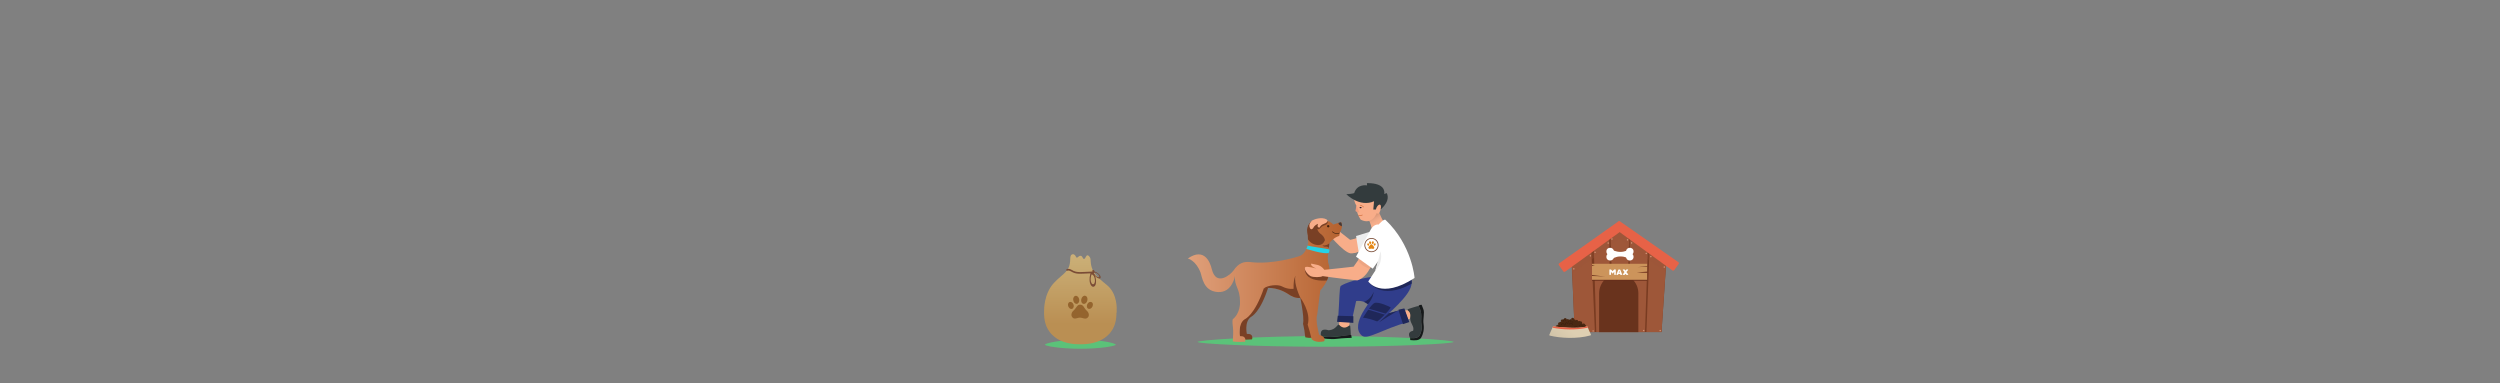 <?xml version="1.0" encoding="utf-8"?>
<!-- Generator: Adobe Illustrator 23.0.6, SVG Export Plug-In . SVG Version: 6.00 Build 0)  -->
<svg version="1.1" id="image" xmlns="http://www.w3.org/2000/svg" xmlns:xlink="http://www.w3.org/1999/xlink" x="0px" y="0px"
	 viewBox="0 0 6339.7 971.7" style="enable-background:new 0 0 6339.7 971.7;" xml:space="preserve">
<rect x="0" y="0" width="6339.7" height="971.7" fill="#808080" stroke="none"/>
<style type="text/css">
	.st0{fill:#5BC279;}
	.st1{fill:#793B21;}
	.st2{clip-path:url(#SVGID_2_);fill:#9E5739;}
	.st3{clip-path:url(#SVGID_4_);fill:#9E5739;}
	.st4{clip-path:url(#SVGID_6_);fill:#9E5739;}
	.st5{clip-path:url(#SVGID_8_);fill:#9E5739;}
	.st6{clip-path:url(#SVGID_10_);fill:#9E5739;}
	.st7{opacity:0.27;fill:#9E5739;enable-background:new    ;}
	.st8{fill:#D69A7E;}
	.st9{fill:#E76247;}
	.st10{fill:#69331D;}
	.st11{opacity:0.27;}
	.st12{fill:#9E5739;}
	.st13{fill:#FFFFFF;}
	.st14{fill:#662D1A;}
	.st15{fill:#CC945B;}
	.st16{fill:#4A2812;}
	.st17{fill:none;stroke:#351A0B;stroke-width:1.14;stroke-linecap:round;stroke-linejoin:round;stroke-miterlimit:10;}
	.st18{fill:url(#SVGID_11_);}
	.st19{fill:#794025;}
	.st20{fill:#333B3D;}
	.st21{fill:#16191A;}
	.st22{fill:#F8AD89;}
	.st23{clip-path:url(#SVGID_14_);}
	.st24{clip-path:url(#SVGID_15_);fill:url(#SVGID_16_);}
	.st25{fill:url(#SVGID_17_);}
	.st26{clip-path:url(#SVGID_20_);}
	.st27{clip-path:url(#SVGID_21_);fill:url(#SVGID_22_);}
	.st28{clip-path:url(#SVGID_25_);}
	.st29{clip-path:url(#SVGID_26_);fill:url(#SVGID_27_);}
	.st30{clip-path:url(#SVGID_30_);}
	.st31{clip-path:url(#SVGID_31_);fill:url(#SVGID_32_);}
	.st32{clip-path:url(#SVGID_35_);}
	.st33{clip-path:url(#SVGID_36_);fill:url(#SVGID_37_);}
	.st34{fill:#303D8B;}
	.st35{fill:#EDEDED;}
	.st36{opacity:0.11;fill:url(#SVGID_38_);enable-background:new    ;}
	.st37{clip-path:url(#SVGID_41_);}
	.st38{clip-path:url(#SVGID_42_);fill:url(#SVGID_43_);}
	.st39{fill:#EDA583;}
	.st40{fill:#1F2759;}
	.st41{clip-path:url(#SVGID_46_);}
	.st42{clip-path:url(#SVGID_47_);fill:url(#SVGID_48_);}
	.st43{fill:#413939;}
	.st44{clip-path:url(#SVGID_51_);}
	.st45{clip-path:url(#SVGID_52_);fill:url(#SVGID_53_);}
	.st46{clip-path:url(#SVGID_56_);}
	.st47{clip-path:url(#SVGID_57_);fill:url(#SVGID_58_);}
	.st48{clip-path:url(#SVGID_61_);}
	.st49{clip-path:url(#SVGID_62_);fill:url(#SVGID_63_);}
	.st50{fill:url(#SVGID_64_);}
	.st51{clip-path:url(#SVGID_67_);}
	.st52{clip-path:url(#SVGID_68_);fill:url(#SVGID_69_);}
	.st53{fill:#23D3E7;}
	.st54{fill:#3D200E;}
	.st55{fill:none;stroke:#3D200E;stroke-width:1.529;stroke-linecap:round;stroke-linejoin:round;stroke-miterlimit:10;}
	.st56{fill:#7A4C36;}
	.st57{fill-rule:evenodd;clip-rule:evenodd;fill:#E48613;}
	.st58{fill:none;stroke:#303D8B;stroke-width:3;stroke-miterlimit:10;}
	.st59{fill:#CC6633;}
	.st60{fill:#2B1929;}
	.st61{fill:#EF9D7D;}
	.st62{fill:none;stroke:#CC6633;stroke-width:1.538;stroke-linecap:round;stroke-miterlimit:10;}
	.st63{fill:url(#SVGID_70_);}
	.st64{fill-rule:evenodd;clip-rule:evenodd;fill:#94642E;}
</style>
<g>
	<g id="Ground">
		<path class="st0" d="M3036.6,867.1c0,4.4,145.5,12.2,324.9,12.2s324.9-7.8,324.9-12.2s-142.3-14.9-321.8-14.9
			S3036.6,862.7,3036.6,867.1z"/>
	</g>
	<g>
		<polygon class="st1" points="3986,672.1 4103.9,585.6 4224.9,672.1 4213.4,842.1 3993.3,842.1 		"/>
		<g>
			<g>
				<defs>
					<polygon id="SVGID_1_" points="3986,672.1 4103.9,585.6 4224.9,672.1 4213.4,842.1 3993.3,842.1 					"/>
				</defs>
				<clipPath id="SVGID_2_">
					<use xlink:href="#SVGID_1_"  style="overflow:visible;"/>
				</clipPath>
				<polygon class="st2" points="4045.5,864.1 3980.8,864.1 3980.8,625.2 4033,585.6 				"/>
			</g>
			<g>
				<defs>
					<polygon id="SVGID_3_" points="3986,672.1 4103.9,585.6 4224.9,672.1 4213.4,842.1 3993.3,842.1 					"/>
				</defs>
				<clipPath id="SVGID_4_">
					<use xlink:href="#SVGID_3_"  style="overflow:visible;"/>
				</clipPath>
				<polygon class="st3" points="4085.1,857.8 4048.6,862 4040.3,581.4 4079.9,578.3 				"/>
			</g>
			<g>
				<defs>
					<polygon id="SVGID_5_" points="3986,672.1 4103.9,585.6 4224.9,672.1 4213.4,842.1 3993.3,842.1 					"/>
				</defs>
				<clipPath id="SVGID_6_">
					<use xlink:href="#SVGID_5_"  style="overflow:visible;"/>
				</clipPath>
				<polygon class="st4" points="4122.7,854.7 4091.4,858.8 4084.1,578.3 4132.1,582.5 				"/>
			</g>
			<g>
				<defs>
					<polygon id="SVGID_7_" points="3986,672.1 4103.9,585.6 4224.9,672.1 4213.4,842.1 3993.3,842.1 					"/>
				</defs>
				<clipPath id="SVGID_8_">
					<use xlink:href="#SVGID_7_"  style="overflow:visible;"/>
				</clipPath>
				<polygon class="st5" points="4170.6,867.2 4131,868.2 4134.1,590.8 4180,595 				"/>
			</g>
			<g>
				<defs>
					<polygon id="SVGID_9_" points="3986,672.1 4103.9,585.6 4224.9,672.1 4213.4,842.1 3993.3,842.1 					"/>
				</defs>
				<clipPath id="SVGID_10_">
					<use xlink:href="#SVGID_9_"  style="overflow:visible;"/>
				</clipPath>
				<polygon class="st6" points="4220.7,877.6 4173.8,878.7 4184.2,601.2 4230.1,605.4 				"/>
			</g>
		</g>
		<path class="st7" d="M4227,662.2l-118.4-82.7c-3.7,1.5-7.4,2.9-11.2,4.4l-113.7,80.5l2.5,29.7l120.6-87.5c0.1-0.1,0.3-0.2,0.4-0.3
			l116.7,84.9L4227,662.2z"/>
		<g>
			<circle class="st8" cx="3991" cy="681.8" r="1.8"/>
			<circle class="st8" cx="3997.3" cy="838.2" r="1.8"/>
			<circle class="st8" cx="4040" cy="839.3" r="1.8"/>
			<circle class="st8" cx="4168.3" cy="838.2" r="1.8"/>
			<circle class="st8" cx="4210" cy="838.2" r="1.8"/>
			<circle class="st8" cx="4033.1" cy="648.8" r="1.8"/>
			<circle class="st8" cx="4044.9" cy="639.9" r="1.8"/>
			<circle class="st8" cx="4087.7" cy="606.1" r="1.8"/>
			<circle class="st8" cx="4127.2" cy="608.3" r="1.8"/>
			<circle class="st8" cx="4078.2" cy="616.4" r="1.8"/>
			<circle class="st8" cx="4137.6" cy="616.1" r="1.8"/>
			<circle class="st8" cx="4174.7" cy="642.7" r="1.8"/>
			<circle class="st8" cx="4186.4" cy="650.8" r="1.8"/>
			<circle class="st8" cx="4220.4" cy="677.2" r="1.8"/>
		</g>
		<path class="st9" d="M4240.9,685.8l-137.6-100c-1.1-0.8-1.6-2.1-1.3-3.3l1.1-18.7c0.4-2.4,3.3-3.6,5.3-2.2L4256,664.7
			c1.5,1.1,1.9,3.2,0.8,4.7l-11.1,15.6C4244.5,686.5,4242.4,686.9,4240.9,685.8z"/>
		<path class="st9" d="M3969.1,688.8l137.7-99.9c1.1-0.8,1.6-2.1,1.3-3.3l1-21.8c-0.4-2.4-3.3-3.6-5.3-2.2L3954,667.7
			c-1.5,1.1-1.9,3.2-0.8,4.7l11,15.7C3965.4,689.6,3967.6,689.9,3969.1,688.8z"/>
		<path class="st10" d="M4104.9,694.1c-27.5,0-49.7,22.3-49.7,49.7v98.4h99.5v-98.4C4154.7,716.3,4132.4,694.1,4104.9,694.1z"/>
		<g class="st11">
			<circle class="st12" cx="4133.1" cy="641.9" r="9.4"/>
			<circle class="st12" cx="4133.1" cy="655.5" r="9.4"/>
			<circle class="st12" cx="4083" cy="641.9" r="9.4"/>
			<circle class="st12" cx="4083" cy="655.5" r="9.4"/>
			<path class="st12" d="M4088.3,637.7c0,0,9.4,5.2,20.9,5.2s19.8-5.2,19.8-5.2v21.9c0,0-7.3-5.2-19.8-5.2s-20.9,6.3-20.9,6.3
				l-4.2-18.8L4088.3,637.7z"/>
		</g>
		<g>
			<circle class="st13" cx="4133.1" cy="637.7" r="9.4"/>
			<circle class="st13" cx="4133.1" cy="651.3" r="9.4"/>
			<circle class="st13" cx="4083" cy="637.7" r="9.4"/>
			<circle class="st13" cx="4083" cy="651.3" r="9.4"/>
			<path class="st13" d="M4088.3,633.6c0,0,9.4,5.2,20.9,5.2s19.8-5.2,19.8-5.2v21.9c0,0-7.3-5.2-19.8-5.2s-20.9,6.3-20.9,6.3
				l-4.2-18.8L4088.3,633.6z"/>
		</g>
		<g>
			<g>
				<path class="st14" d="M4176.9,691v-12.3l-24,0.8c0,0,13.2-1.5,24-2.3v-6.1h-139.8v2.9c3.3,0.6,7.3,1.2,7.3,1.2s-4,0.4-7.3,1
					v23.5l33.4,3.7c0,0-19.5-0.9-33.4-1.5v9.8h139.8v-17.3c-10.3-0.6-25.4-1.5-26.1-1.5C4150.1,693,4165,691.6,4176.9,691z"/>
				<path class="st14" d="M4033,673.2c-0.1,0,0,0,0.2,0.1C4033.1,673.2,4033.1,673.2,4033,673.2z"/>
			</g>
			<g>
				<path class="st15" d="M4176.9,688.9v-12.3l-24,0.8c0,0,13.2-1.5,24-2.3V669h-139.8v2.9c3.3,0.6,7.3,1.2,7.3,1.2s-4,0.4-7.3,1
					v23.5l33.4,3.7c0,0-19.5-0.9-33.4-1.5v9.8h139.8v-17.3c-10.3-0.6-25.4-1.5-26.1-1.5C4150.1,690.9,4165,689.6,4176.9,688.9z"/>
				<path class="st15" d="M4033,671.1c-0.1,0,0,0,0.2,0.1C4033.1,671.1,4033.1,671.1,4033,671.1z"/>
			</g>
		</g>
		<g>
			<path class="st13" d="M4081.2,696.3v-12.2c0-0.2,0.1-0.3,0.2-0.5c0.1-0.1,0.3-0.2,0.5-0.2h3c0.1,0,0.3,0,0.4,0.1s0.2,0.1,0.3,0.2
				l3.6,3.9l3.8-3.9c0.2-0.1,0.3-0.2,0.5-0.3c0.2,0,0.4,0,0.7,0h2.6c0.2,0,0.3,0.1,0.5,0.2c0.1,0.1,0.2,0.3,0.2,0.5v12.2
				c0,0.2-0.1,0.4-0.2,0.5s-0.3,0.2-0.5,0.2h-2.6c-0.2,0-0.4-0.1-0.5-0.2s-0.2-0.3-0.2-0.5v-7.1l-3.1,3.9c-0.3,0.3-0.6,0.5-1,0.5
				c-0.2,0-0.4,0-0.6-0.1c-0.2-0.1-0.3-0.2-0.4-0.3l-3.2-4v7.1c0,0.2-0.1,0.4-0.2,0.5s-0.3,0.2-0.5,0.2h-2.6c-0.2,0-0.4-0.1-0.5-0.2
				C4081.3,696.6,4081.2,696.5,4081.2,696.3z"/>
			<path class="st13" d="M4099.2,696.2c0-0.2,0-0.4,0.1-0.6c0.1-0.2,0.1-0.3,0.1-0.4l4.3-10.9c0.1-0.3,0.3-0.5,0.5-0.6
				s0.5-0.2,0.8-0.2h1.6h1.2c0.3,0,0.6,0.1,0.8,0.3c0.2,0.2,0.4,0.4,0.4,0.6l4.3,10.9c0,0.1,0.1,0.2,0.1,0.4
				c0.1,0.2,0.1,0.4,0.1,0.6c0,0.5-0.3,0.7-0.8,0.8h-2.7c-0.3,0-0.5,0-0.7-0.1s-0.3-0.2-0.4-0.4l-0.6-1.9h-4.3l-0.6,1.9
				c-0.1,0.2-0.2,0.3-0.3,0.4s-0.4,0.1-0.7,0.1h-2.7C4099.4,696.9,4099.2,696.6,4099.2,696.2z M4106.6,691.2h1.3l-1.5-4.5l-1.5,4.5
				H4106.6z"/>
			<path class="st13" d="M4115,696.3c0-0.2,0-0.3,0.1-0.4l4.4-6l-4.2-5.4c-0.1-0.1-0.1-0.2-0.1-0.4s0.1-0.3,0.2-0.5
				c0.1-0.1,0.3-0.2,0.4-0.2h3.8c0.2,0,0.3,0.1,0.5,0.3l1.9,2.7l2-2.7c0.1-0.1,0.1-0.1,0.2-0.2c0.1,0,0.2-0.1,0.3-0.1h3.8
				c0.2,0,0.3,0.1,0.4,0.2c0.1,0.1,0.2,0.3,0.2,0.5s0,0.3-0.1,0.4l-4.4,5.4l4.6,6c0.1,0.1,0.1,0.2,0.1,0.4s-0.1,0.3-0.2,0.5
				c-0.1,0.1-0.3,0.2-0.4,0.2h-4.1c-0.1,0-0.2,0-0.3-0.1c-0.1-0.1-0.2-0.1-0.2-0.2l-1.8-2.5l-1.7,2.5c-0.2,0.2-0.4,0.3-0.5,0.3h-4.2
				c-0.2,0-0.3-0.1-0.5-0.2C4115.1,696.6,4115,696.5,4115,696.3z"/>
		</g>
		<g>
			<g>
				<circle class="st16" cx="3948.5" cy="828.6" r="3.7"/>
				<circle class="st16" cx="3952.4" cy="826.6" r="3.7"/>
				<circle class="st16" cx="3954.8" cy="821" r="3.7"/>
				<circle class="st16" cx="3958.4" cy="819.6" r="3.7"/>
				<circle class="st16" cx="3961.8" cy="813.7" r="3.7"/>
				<circle class="st16" cx="3966.3" cy="813.4" r="3.7"/>
				<circle class="st16" cx="3969.2" cy="810.3" r="3.7"/>
				<circle class="st16" cx="3973.9" cy="813.1" r="3.7"/>
				<circle class="st16" cx="3976.6" cy="813.5" r="3.7"/>
				<circle class="st16" cx="3982.7" cy="813.2" r="3.7"/>
				<circle class="st16" cx="3988" cy="809.6" r="3.7"/>
				<circle class="st16" cx="3998.3" cy="814.9" r="3.7"/>
				<circle class="st16" cx="4004.5" cy="817.6" r="3.7"/>
				<circle class="st16" cx="4008.5" cy="818.6" r="3.7"/>
				<circle class="st16" cx="4009.7" cy="822.8" r="3.7"/>
				<circle class="st16" cx="4015.8" cy="824" r="3.7"/>
				<circle class="st16" cx="4017.7" cy="826.3" r="3.7"/>
				<circle class="st16" cx="4019.7" cy="828.7" r="3.7"/>
				<path class="st16" d="M3947.9,831c0,0,3.6-3.2,4-4s4-5.8,4-5.8s1.1-2.5,2.6-2.6s3.4-4.4,3.4-4.4l3.9-0.5c0,0,0.8-3.5,3.1-2.8
					s4.8,1.8,4.8,1.8l6.8,1.5c0,0,4.9-2.8,5.6-2.6c0.7,0.2,9.9,2.7,9.9,2.7l5.2,1.6l6.8,3l5.5,4.3l3.9,2.8l4.2,4l-1.6,3.7
					C4020.1,833.7,3968.8,840.8,3947.9,831z"/>
				<path class="st17" d="M3988.8,817.9c-0.7-2,0.4-4.1,2.4-4.7c2-0.7,4.1,0.4,4.7,2.4"/>
				<g>
					<circle class="st16" cx="3992.2" cy="813.6" r="3.7"/>
					<path class="st17" d="M3969.3,823.5c-0.7-2,0.4-4.1,2.4-4.7c2-0.7,4.1,0.4,4.7,2.4"/>
					<path class="st17" d="M3959.3,823.9c0.2-2,2.1-3.5,4.1-3.3c2.1,0.2,3.5,2.1,3.3,4.1"/>
					<path class="st17" d="M4005.4,827.1c0.2-2,2.1-3.5,4.1-3.3c2.1,0.2,3.5,2.1,3.3,4.1"/>
					<path class="st17" d="M3977.9,817.6c-0.6-1.7,0.3-3.5,2-4.1s3.5,0.3,4.1,2"/>
					<path class="st17" d="M3964.1,815.2c-0.6-1.7,0.3-3.5,2-4.1s3.5,0.3,4.1,2"/>
					<path class="st17" d="M3980,822.6c0.2-2,2.1-3.5,4.1-3.3s3.5,2.1,3.3,4.1"/>
					<path class="st17" d="M3992.6,829.8c0.6-2,2.6-3.1,4.6-2.6c2,0.6,3.1,2.6,2.6,4.6"/>
				</g>
			</g>
			
				<linearGradient id="SVGID_11_" gradientUnits="userSpaceOnUse" x1="3814.724" y1="-1733.837" x2="3794.786" y2="-1792.965" gradientTransform="matrix(0.916 0.401 0.401 -0.916 1197.818 -2291.162)">
				<stop  offset="0.266" style="stop-color:#DECFB2"/>
				<stop  offset="1" style="stop-color:#D1C3A8"/>
			</linearGradient>
			<path class="st18" d="M3939.5,827.7c8.9,1.2,62.3,7.6,84.2,0c0.9-0.3,1.8,0.1,2.1,1c1.3,3.3,4.6,11.3,8.5,19.5
				c0.5,1-0.1,2.1-1.1,2.4c-34.4,9.4-75.5,7.1-103.1,0.5c-1-0.2-1.6-1.4-1.2-2.3l8.8-20C3938.1,828,3938.8,827.6,3939.5,827.7z"/>
			<path class="st9" d="M4026.8,830.9c-0.4-0.9-0.7-1.7-0.9-2.3c-0.3-0.8-1.3-1.3-2.1-1c-21.8,7.7-75.3,1.2-84.2,0
				c-0.8-0.1-1.5,0.3-1.8,1l-1,2.4C3962.1,836.2,3996.4,837.7,4026.8,830.9z"/>
		</g>
	</g>
	<g>
		<g id="Man_with_his_dog">
			<path class="st19" d="M3158.7,761.8c-8.2-41-9.3-56.7-9.2-62.4l68.3,23.9c-21,69.8-45.2,80.1-45.2,80.1
				c-17.8,12.1-10.7,43.4-10.7,43.4c18.6-1.5,13.1,13.8,13.1,13.8c-20,2-33.5-0.8-33.5-0.8c0.3-9.1,3.6-24.3,1.5-35.7
				c-2.6-14.5-1.1-19.3-1.1-19.3C3160.8,788.4,3158.7,761.8,3158.7,761.8z"/>
			<path class="st20" d="M3421.7,825.2c0,0,1.8,0.5,2.3,1.2s1.5,22.8,1.5,22.8s-8.9,0.6-23.2,2.8s-39.9,4.6-52.7,0
				c-1-9.8-0.6-20.3,20.1-14.5c18.6-1.6,20.7-14.9,26.1-14.5C3406.6,831.7,3421.7,825.2,3421.7,825.2z"/>
			<path class="st21" d="M3348.7,856.9c3.1,1.1,26.8,4.3,40.7,2.4c13.9-1.9,38.3-2.6,38.3-2.6s-0.6-3.9-0.8-5.7
				c-0.3-1.7-1.4-1.8-1.5-1.8c0,0-8.9,0.6-23.2,2.8s-39.9,4.6-52.7,0C3349.5,851.9,3348.4,853.8,3348.7,856.9z"/>
			<path class="st22" d="M3363.9,587.4c0,0,41.4,51.9,60.8,55.1c9.5,1.5,35-9.9,35-9.9l-9.7-30.1l-26.3,5.7l-52-40.8L3363.9,587.4z"
				/>
			<g>
				<g>
					<defs>
						<polygon id="SVGID_12_" points="1,1 2,1 1,2 						"/>
					</defs>
					<defs>
						<polygon id="SVGID_13_" points="-1,-1 -2,-1 -1,-2 						"/>
					</defs>
					<clipPath id="SVGID_14_">
						<use xlink:href="#SVGID_12_"  style="overflow:visible;"/>
					</clipPath>
					<clipPath id="SVGID_15_" class="st23">
						<use xlink:href="#SVGID_13_"  style="overflow:visible;"/>
					</clipPath>
					
						<linearGradient id="SVGID_16_" gradientUnits="userSpaceOnUse" x1="8177.971" y1="353.268" x2="8224.851" y2="347.907" gradientTransform="matrix(-1 0 0 -1 11631.246 974)">
						<stop  offset="0" style="stop-color:#FFFFFF"/>
						<stop  offset="1.541328e-02" style="stop-color:#FAFAFA"/>
						<stop  offset="0.387" style="stop-color:#919191"/>
						<stop  offset="0.685" style="stop-color:#434343"/>
						<stop  offset="0.896" style="stop-color:#131313"/>
						<stop  offset="1" style="stop-color:#000000"/>
					</linearGradient>
					<path class="st24" d="M3430.4,606.7l19.6-4.3l9.7,30.1c0,0-14.9,6.7-26.2,9.2C3434.6,633.7,3435.1,618.2,3430.4,606.7z"/>
				</g>
			</g>
			<path class="st22" d="M3430.4,606.7l19.6-4.3l9.7,30.1c0,0-14.9,6.7-26.2,9.2C3434.6,633.7,3435.1,618.2,3430.4,606.7z"/>
			<path class="st22" d="M3398,800.3c0,0-1.1,15-2.4,22.7c0,0,10.6,15.8,26,2.2c0,0,0.8-7.6,2.3-23.1L3398,800.3z"/>
			<path class="st19" d="M3294.4,740.2c0,0,14.3,63.6,9.9,81c0,0,2,7.5,3.6,17.1c1,6.2,1,11.7,2.2,17c0,0,13.1,3.7,22.4-0.6V749.5
				L3294.4,740.2z"/>
			<linearGradient id="SVGID_17_" gradientUnits="userSpaceOnUse" x1="3012.2" y1="712.362" x2="3403.139" y2="712.362">
				<stop  offset="0" style="stop-color:#E0A07B"/>
				<stop  offset="1" style="stop-color:#B5622F"/>
			</linearGradient>
			<path class="st25" d="M3012.2,655.5c0,0,20,4.4,32,35c4.3,11,6.6,47.7,44,50.1c36.9,2.4,43.7-41.2,43.7-41.2
				c-2.4,28.2,13.1,29.9,12.6,68c0,0,1.1,26.7-18.4,42.3c0,0-1.7,4.7,0.4,19.3c1.6,11.5,0.3,27.8-0.3,36.9c0,0,10.8,2.1,30.9,0.8
				c0,0,6-15.1-12.6-14.3c0,0-5.9-31.5,12.3-43c0,0,24.6-9.4,48.2-78.3c0,0,29-7.6,63.1,15.2c6.5,4.3,16.9,10.3,29.8,9
				c0,0,27.5,37.3,18.2,68c0,0,3.8,12.3,5.1,17.1c1.7,5.9,3.5,14.9,5.2,20.1c0,0,10.4,10.3,31.4,4.9c0,0,7.1-10.7-12.6-16.5
				c0,0-10.3-36.6-4.9-51.4l7.8-61.1c0,0,5.4-5.4,11-14.3c2.7-4.3,5.5-9.4,7.7-15.1c4.6-11.8,6.8-26,1.3-40.8c0,0-1-9.4-1-15.2
				c0,0,3.9-29.5,3.9-34c0,0,9.4-14.2,25.2-18.8c0,0,0.6-2.1,0.8-4.1c0.1-1.3,0.1-2.5-0.4-3l0.1-0.1c0.8-1.2,5.4-7.8,6.3-15.6
				c0.4-3.8,0-7.9-2-11.8c0,0-4.3,0.4-20.1,5.8c0,0-7.5-8.9-14.7-8.6l-8.4-3.2l-24.1,3.1l-10,6.5c0,0-5.3,2.7-6.8,19.3
				c-0.4,4.9-0.5,11-0.1,18.7c0,0.1,0,0.3,0,0.4c0.2,3,0.5,6.1,0.8,9.6c0,0-3.2,27.5-22.6,34.3c-3.1,1.1-66.6,21.9-123.3,15.2
				c-16.7-2-30.2,1.4-43.8,21.4c-6.9,10.2-44,41.4-54.9-3.6C3069.1,666.2,3054.6,626.2,3012.2,655.5z"/>
			<g>
				<g>
					<defs>
						<polygon id="SVGID_18_" points="1,1 2,1 1,2 						"/>
					</defs>
					<defs>
						<polygon id="SVGID_19_" points="-1,-1 -2,-1 -1,-2 						"/>
					</defs>
					<clipPath id="SVGID_20_">
						<use xlink:href="#SVGID_18_"  style="overflow:visible;"/>
					</clipPath>
					<clipPath id="SVGID_21_" class="st26">
						<use xlink:href="#SVGID_19_"  style="overflow:visible;"/>
					</clipPath>
					
						<linearGradient id="SVGID_22_" gradientUnits="userSpaceOnUse" x1="8274.221" y1="390.586" x2="8295.559" y2="430.318" gradientTransform="matrix(-1 0 0 -1 11631.246 974)">
						<stop  offset="0" style="stop-color:#000000"/>
						<stop  offset="1" style="stop-color:#FFFFFF"/>
					</linearGradient>
					<path class="st27" d="M3358.3,571.4c-11.8,3-10.4,18-26.7,4.4c-3-3.2-5.1-6.5-6.5-9.6l8.5-5.5l24.1-3.1l8.4,3.2
						c0.5,0,1.1,0,1.6,0.1C3367.5,564.4,3365.9,569.5,3358.3,571.4z"/>
				</g>
			</g>
			<path class="st19" d="M3358.3,571.4c-11.8,3-10.4,18-26.7,4.4c-3-3.2-5.1-6.5-6.5-9.6l8.5-5.5l24.1-3.1l8.4,3.2
				c0.5,0,1.1,0,1.6,0.1C3367.5,564.4,3365.9,569.5,3358.3,571.4z"/>
			<g>
				<g>
					<defs>
						<polygon id="SVGID_23_" points="1,1 2,1 1,2 						"/>
					</defs>
					<defs>
						<polygon id="SVGID_24_" points="-1,-1 -2,-1 -1,-2 						"/>
					</defs>
					<clipPath id="SVGID_25_">
						<use xlink:href="#SVGID_23_"  style="overflow:visible;"/>
					</clipPath>
					<clipPath id="SVGID_26_" class="st28">
						<use xlink:href="#SVGID_24_"  style="overflow:visible;"/>
					</clipPath>
					
						<linearGradient id="SVGID_27_" gradientUnits="userSpaceOnUse" x1="8301.842" y1="348.911" x2="8290.38" y2="385.829" gradientTransform="matrix(-1 0 0 -1 11631.246 974)">
						<stop  offset="0" style="stop-color:#000000"/>
						<stop  offset="1" style="stop-color:#FFFFFF"/>
					</linearGradient>
					<path class="st29" d="M3316.7,605.1c0,0.1,0,0.2,0.1,0.4c0,0.5,0.1,1.1,0.1,1.6c1.9,2.8,4.1,5.3,6.9,7.6
						c7.8,6.4,20.5,8.6,27.1,5.1c8.1-4.3,8.2-12,8.2-12l-42.2-22c0,0.2,0,0.4-0.1,0.6C3316.4,591.3,3316.2,597.5,3316.7,605.1z"/>
				</g>
			</g>
			<path class="st19" d="M3316.7,605.1c0,0.1,0,0.2,0.1,0.4c0,0.5,0.1,1.1,0.1,1.6c1.9,2.8,4.1,5.3,6.9,7.6
				c7.8,6.4,20.5,8.6,27.1,5.1c8.1-4.3,8.2-12,8.2-12l-42.2-22c0,0.2,0,0.4-0.1,0.6C3316.4,591.3,3316.2,597.5,3316.7,605.1z"/>
			<path class="st19" d="M3314.6,584.7c0,3.7,0.8,7.2,1.8,10.4v0.1c3,8.8,6.1,11.4,9.3,14.2c10.8,9.3,19.8,8.2,26.3,6.1
				c17.3-5.6-1.2-21.1-1.2-21.1c-4.5-2.9-7.4-6.6-9.2-10.4c-2.2-4.7-2.9-10-2.7-15.1c0.2-4.1,0.9-7,0.9-7l-13.3-1.2
				c-7.9,7-11.2,14.3-11.9,21.1C3314.7,582.8,3314.6,583.8,3314.6,584.7z"/>
			<g>
				<g>
					<defs>
						<polygon id="SVGID_28_" points="1,1 2,1 1,2 						"/>
					</defs>
					<defs>
						<polygon id="SVGID_29_" points="-1,-1 -2,-1 -1,-2 						"/>
					</defs>
					<clipPath id="SVGID_30_">
						<use xlink:href="#SVGID_28_"  style="overflow:visible;"/>
					</clipPath>
					<clipPath id="SVGID_31_" class="st30">
						<use xlink:href="#SVGID_29_"  style="overflow:visible;"/>
					</clipPath>
					
						<linearGradient id="SVGID_32_" gradientUnits="userSpaceOnUse" x1="8290.316" y1="389.883" x2="8316.082" y2="417.855" gradientTransform="matrix(-1 0 0 -1 11631.246 974)">
						<stop  offset="0" style="stop-color:#000000"/>
						<stop  offset="1" style="stop-color:#FFFFFF"/>
					</linearGradient>
					<path class="st31" d="M3326.7,560.7l13.3,1.2c0,0-0.8,2.8-0.9,7c-0.1,1.7,0,3.5,0.2,5.2l0,0c0,0-3.7,0.4-5.7,4.9
						c-2,4.6-7.8,8-11.8,5.3c-3-2-4.5-7.1-4.2-12C3319.4,568.4,3322.3,564.5,3326.7,560.7z"/>
				</g>
			</g>
			<path class="st19" d="M3326.7,560.7l13.3,1.2c0,0-0.8,2.8-0.9,7c-0.1,1.7,0,3.5,0.2,5.2l0,0c0,0-3.7,0.4-5.7,4.9
				c-2,4.6-7.8,8-11.8,5.3c-3-2-4.5-7.1-4.2-12C3319.4,568.4,3322.3,564.5,3326.7,560.7z"/>
			<path class="st22" d="M3321.5,577.3c2.9,8,8.4,2.4,10.1-1.5c1.4-3.2,7.2-6.9,10.7-8.2c-3.8,10.9,4.1,9.3,4.1,9.3
				c5.6-11.3,15.4-7.5,19.8-15.5c1.9-3.5-4.3-7.4-12.6-8c-14.9-1-26.9,6.1-26.9,6.1C3318.1,569,3320.3,574.1,3321.5,577.3z"/>
			<g>
				<g>
					<defs>
						<polygon id="SVGID_33_" points="1,1 2,1 1,2 						"/>
					</defs>
					<defs>
						<polygon id="SVGID_34_" points="-1,-1 -2,-1 -1,-2 						"/>
					</defs>
					<clipPath id="SVGID_35_">
						<use xlink:href="#SVGID_33_"  style="overflow:visible;"/>
					</clipPath>
					<clipPath id="SVGID_36_" class="st32">
						<use xlink:href="#SVGID_34_"  style="overflow:visible;"/>
					</clipPath>
					
						<linearGradient id="SVGID_37_" gradientUnits="userSpaceOnUse" x1="8307.372" y1="255.31" x2="8280.096" y2="303.24" gradientTransform="matrix(-1 0 0 -1 11631.246 974)">
						<stop  offset="0" style="stop-color:#000000"/>
						<stop  offset="1" style="stop-color:#FFFFFF"/>
					</linearGradient>
					<path class="st33" d="M3318.3,701.9c12.7,10.6,36.8,10.2,46.6,9.4c0.7-1.5,1.3-2.9,1.9-4.5c2.1-5.5,3.8-11.5,4.3-17.8
						l-62.2-8.7C3308.8,680.3,3307.4,692.9,3318.3,701.9z"/>
				</g>
			</g>
			<path class="st19" d="M3318.3,701.9c12.7,10.6,36.8,10.2,46.6,9.4c0.7-1.5,1.3-2.9,1.9-4.5c2.1-5.5,3.8-11.5,4.3-17.8l-62.2-8.7
				C3308.8,680.3,3307.4,692.9,3318.3,701.9z"/>
			<path class="st22" d="M3546.7,791.8l22.6-5.5c0,0,14.8,6.6,6.8,21.6l-17.5,6.3L3546.7,791.8z"/>
			<path class="st34" d="M3468.8,771.8c0,0-8.3,11.6-14.2,22.4c-9.4,17.6-18.2,42.1-1.3,56.7c14,12.1,49.2-15.1,119.2-35l-11.8-32.6
				c0,0-34.2,10.3-38.5,10.9c0,0,6.2-5.4,11.7-10.7c14.2-13.5,36.9-36.9,43.2-54c3.5-9.4,4.2-18.1-0.5-24.1l-99.3-3.1
				c0,0-51.7,7.1-77,22.6c-4.1,2.5-3.2,32.2-7.1,86.5c0,0,14.5,8.9,34.5,2.9l11.3-50.8C3439,763.4,3457,760.3,3468.8,771.8z"/>
			<path class="st22" d="M3310,677.6c-5,5.5,7,19.5,13.7,22.7c7.1,3.4,25.4,3.1,30.4-0.1c0,0,44.5,6.4,87.6,10.9
				c0,0,14.9-3.1,27.3-22c5.3-8.1,10.9-20.3,11.8-22.8l4.5-13.1l-23.6-18.7l-29.1,41.7c0,0-71.8,8.1-74.2,8c0,0-6.9-10.2-17.8-12.5
				l-15.4-3.2c0,0-4,5.6,12.6,12.4C3337.9,681,3313.2,674.1,3310,677.6z"/>
			<path class="st35" d="M3487.8,615.5l-41.2,30.6l-7.8-47.6l46.1-14.1L3487.8,615.5z"/>
			<path class="st22" d="M3471.4,558.6c1.6,2.4,3.2,6.5,4.6,11.2c0.7,2.1,1.3,4.3,1.9,6.6c0.1,0.4,0.2,0.7,0.3,1.1
				c2.8,11,4.8,22.1,4.8,22.1l32.2-27.9c0,0-7.8-11.5-10.6-16.5c-0.1-0.3-0.3-0.5-0.4-0.8c-1.7-3.2-5.9-12.9-5.9-12.9l-1.7-4.7
				l-8-2.3l-3.2,1.8L3471.4,558.6z"/>
			
				<linearGradient id="SVGID_38_" gradientUnits="userSpaceOnUse" x1="3495.797" y1="400.509" x2="3477.113" y2="432.871" gradientTransform="matrix(1 0 0 -1 0 974)">
				<stop  offset="9.123407e-02" style="stop-color:#FFFFFF;stop-opacity:0"/>
				<stop  offset="0.726" style="stop-color:#000000"/>
				<stop  offset="0.934" style="stop-color:#000000"/>
			</linearGradient>
			<path class="st36" d="M3471.4,558.6c1.6,2.4,3.2,6.5,4.6,11.2c0.7,2.1,3,10.9,3.5,13.1l27.7-22.5c-0.1-0.3-3-5.7-3.2-5.9
				c-1.7-3.2-5.9-12.9-5.9-12.9l-1.7-4.7l-8-2.3l-3.2,1.8L3471.4,558.6z"/>
			<path class="st22" d="M3501.1,531.2c-0.6,2.4-1.7,5.3-3.5,8.8c0,0-2.2,4.4-6.5,0c0,0-10.2,32-40.3,17.2c0,0-11.8-14.8-11.3-36.1
				c0,0-5-7-6-18l44-11.1l24,17C3501.6,509,3504.3,517.8,3501.1,531.2z"/>
			<path class="st20" d="M3414.1,492.5c0,0,33.1,34.1,70.3,17.9l-1.9,20.9h6.5c3.6-14.6,16.4-18.4,12.2-0.1c0,0,4.3-3.4,8.7-8.9
				l0.1-0.1c6.4-8,12.9-20.3,6.6-32.6l-6.4,2.4c0,0,6.7-24.7-34.7-27.4c-2.8-0.2-5.8-0.3-9.1-0.3l0.3,5.8c0,0-24.9-4.8-32.6,19.4
				C3434,489.6,3431.1,491.6,3414.1,492.5z"/>
			<g>
				<g>
					<defs>
						<polygon id="SVGID_39_" points="1,1 2,1 1,2 						"/>
					</defs>
					<defs>
						<polygon id="SVGID_40_" points="-1,-1 -2,-1 -1,-2 						"/>
					</defs>
					<clipPath id="SVGID_41_">
						<use xlink:href="#SVGID_39_"  style="overflow:visible;"/>
					</clipPath>
					<clipPath id="SVGID_42_" class="st37">
						<use xlink:href="#SVGID_40_"  style="overflow:visible;"/>
					</clipPath>
					
						<linearGradient id="SVGID_43_" gradientUnits="userSpaceOnUse" x1="8170.858" y1="309.807" x2="8198.607" y2="286.682" gradientTransform="matrix(-1 0 0 -1 11631.246 974)">
						<stop  offset="0" style="stop-color:#FFFFFF"/>
						<stop  offset="1.541328e-02" style="stop-color:#FAFAFA"/>
						<stop  offset="0.387" style="stop-color:#919191"/>
						<stop  offset="0.685" style="stop-color:#434343"/>
						<stop  offset="0.896" style="stop-color:#131313"/>
						<stop  offset="1" style="stop-color:#000000"/>
					</linearGradient>
					<path class="st38" d="M3443.5,660.8l18.3-26.2l23.6,18.7l-4.5,13.1c-0.6,1.8-3.7,8.5-7.3,15.2
						C3457.5,676.6,3448.5,667.9,3443.5,660.8z"/>
				</g>
			</g>
			<path class="st39" d="M3443.5,660.8l18.3-26.2l23.6,18.7l-4.5,13.1c-0.6,1.8-3.7,8.5-7.3,15.2
				C3457.5,676.6,3448.5,667.9,3443.5,660.8z"/>
			<path class="st40" d="M3469.8,713.8c0,0,30.1,50,109.9,5.7l0,0c0.7-5.5-0.1-10.3-3.1-14.2H3509
				C3487.2,709.8,3469.8,713.8,3469.8,713.8z"/>
			<path class="st13" d="M3513.5,557.6c-3.8-3.6-17.5,11.8-17.5,11.8s-11.5-2.3-19.9,12.6l-37.4,68.9l42.5,30.5l13.3-18.8l-6.8,23.5
				l-18,27.7c0,0,31.5,47,117.4-8.9C3587.3,704.9,3581.2,622,3513.5,557.6z"/>
			<g>
				<g>
					<defs>
						<polygon id="SVGID_44_" points="1,1 2,1 1,2 						"/>
					</defs>
					<defs>
						<polygon id="SVGID_45_" points="-1,-1 -2,-1 -1,-2 						"/>
					</defs>
					<clipPath id="SVGID_46_">
						<use xlink:href="#SVGID_44_"  style="overflow:visible;"/>
					</clipPath>
					<clipPath id="SVGID_47_" class="st41">
						<use xlink:href="#SVGID_45_"  style="overflow:visible;"/>
					</clipPath>
					
						<linearGradient id="SVGID_48_" gradientUnits="userSpaceOnUse" x1="8116.373" y1="307.019" x2="8155.685" y2="317.11" gradientTransform="matrix(-1 0 0 -1 11631.246 974)">
						<stop  offset="0" style="stop-color:#000000"/>
						<stop  offset="0.624" style="stop-color:#A2A2A2"/>
						<stop  offset="1" style="stop-color:#FFFFFF"/>
					</linearGradient>
					<path class="st42" d="M3487.8,686.1c0,0,9.5-31,13-48.8C3500.8,637.4,3509.5,663.2,3487.8,686.1z"/>
				</g>
			</g>
			<path class="st35" d="M3487.8,686.1c0,0,9.5-31,13-48.8C3500.8,637.4,3509.5,663.2,3487.8,686.1z"/>
			<path class="st43" d="M3394.6,567.9c0,0,2.3,3.8,8.4,6.1c0.2-3.4-0.4-6.9-2.2-10.4c0,0-1.6,0.1-6.4,1.5
				C3394.4,565.9,3394.6,567.6,3394.6,567.9z"/>
			<g>
				<g>
					<defs>
						<polygon id="SVGID_49_" points="1,1 2,1 1,2 						"/>
					</defs>
					<defs>
						<polygon id="SVGID_50_" points="-1,-1 -2,-1 -1,-2 						"/>
					</defs>
					<clipPath id="SVGID_51_">
						<use xlink:href="#SVGID_49_"  style="overflow:visible;"/>
					</clipPath>
					<clipPath id="SVGID_52_" class="st44">
						<use xlink:href="#SVGID_50_"  style="overflow:visible;"/>
					</clipPath>
					
						<linearGradient id="SVGID_53_" gradientUnits="userSpaceOnUse" x1="8269.775" y1="343.362" x2="8267.814" y2="372.38" gradientTransform="matrix(-1 0 0 -1 11631.246 974)">
						<stop  offset="0" style="stop-color:#000000"/>
						<stop  offset="1" style="stop-color:#FFFFFF"/>
					</linearGradient>
					<path class="st45" d="M3353.3,622.5c4.1,3.5,6.7,3.3,10.6,2.9c1.2-0.1,2.5,0.7,3.5,1.4c0.8,0.6,2.2,1,2.5,2.3
						c0.1-3.4,1.2-7.6,1.1-12.1C3367.9,620.7,3359.5,623.5,3353.3,622.5z"/>
				</g>
			</g>
			<path class="st19" d="M3353.3,622.5c4.1,3.5,6.7,3.3,10.6,2.9c1.2-0.1,2.5,0.7,3.5,1.4c0.8,0.6,2.2,1,2.5,2.3
				c0.1-3.4,1.2-7.6,1.1-12.1C3367.9,620.7,3359.5,623.5,3353.3,622.5z"/>
			<path class="st40" d="M3496.4,817.8c1.8-1.4,43.9-28.7,51.9-30.9c-4.2,1-21.8,6.6-26.2,7.2L3496.4,817.8z"/>
			<path class="st20" d="M3569.3,786.3c0,0-0.7-1.6,2.6-2.9s22.4-7.4,25.6-7.5c10.9,19.3,4.8,34.7,7,45.7s-0.6,23.8-6,30.8
				s-22.5,4.8-22.5,4.8s-10.4-14.8,7.5-18.4c3.7-11.2-6.8-17.3-7.5-30.9C3577.6,794.8,3575.3,791.4,3569.3,786.3z"/>
			<path class="st21" d="M3576.1,857.3c0,0,17.1,2.3,22.5-4.8c5.4-7,8.2-19.8,6-30.8s3.8-26.4-7-45.7c-0.7-2.7,7.4-3.2,7.4-3.2
				s0.4,1,4.4,11s-1.6,24.8,0.6,38.3c2.1,13.5-1.5,26.8-6.2,34.2s-14.7,7.4-27.5,6.1C3575.4,858.2,3576.1,857.3,3576.1,857.3z"/>
			<path class="st40" d="M3483.6,740.2c0,0-1,15.2-14.8,31.5c-3-2.9-6.4-4.9-9.9-6.2C3468.6,761.7,3476.6,755.1,3483.6,740.2z"/>
			<g>
				<g>
					<defs>
						<polygon id="SVGID_54_" points="1,1 2,1 1,2 						"/>
					</defs>
					<defs>
						<polygon id="SVGID_55_" points="-1,-1 -2,-1 -1,-2 						"/>
					</defs>
					<clipPath id="SVGID_56_">
						<use xlink:href="#SVGID_54_"  style="overflow:visible;"/>
					</clipPath>
					<clipPath id="SVGID_57_" class="st46">
						<use xlink:href="#SVGID_55_"  style="overflow:visible;"/>
					</clipPath>
					
						<linearGradient id="SVGID_58_" gradientUnits="userSpaceOnUse" x1="8462.397" y1="283.391" x2="8257.851" y2="217.381" gradientTransform="matrix(-1 0 0 -1 11631.246 974)">
						<stop  offset="0" style="stop-color:#000000"/>
						<stop  offset="1" style="stop-color:#FFFFFF"/>
					</linearGradient>
					<path class="st47" d="M3250.8,726.2c16,8.6,29.6,6.1,29.6,6.1c-0.7-25.1,4.5-32.1,4.8-33.2c-5.3,20.4,12.6,56.4,12.6,56.4
						c-12.9,1.3-23.3-4.7-29.8-9c-34-22.8-63.1-15.2-63.1-15.2C3215.3,723,3240.6,720.7,3250.8,726.2z"/>
				</g>
			</g>
			<path class="st19" d="M3250.8,726.2c16,8.6,29.6,6.1,29.6,6.1c-0.7-25.1,4.5-32.1,4.8-33.2c-5.3,20.4,12.6,56.4,12.6,56.4
				c-12.9,1.3-23.3-4.7-29.8-9c-34-22.8-63.1-15.2-63.1-15.2C3215.3,723,3240.6,720.7,3250.8,726.2z"/>
			<g>
				<g>
					<defs>
						<polygon id="SVGID_59_" points="1,1 2,1 1,2 						"/>
					</defs>
					<defs>
						<polygon id="SVGID_60_" points="-1,-1 -2,-1 -1,-2 						"/>
					</defs>
					<clipPath id="SVGID_61_">
						<use xlink:href="#SVGID_59_"  style="overflow:visible;"/>
					</clipPath>
					<clipPath id="SVGID_62_" class="st48">
						<use xlink:href="#SVGID_60_"  style="overflow:visible;"/>
					</clipPath>
					
						<linearGradient id="SVGID_63_" gradientUnits="userSpaceOnUse" x1="8541.389" y1="244.082" x2="8475.169" y2="269.939" gradientTransform="matrix(-1 0 0 -1 11631.246 974)">
						<stop  offset="0" style="stop-color:#000000"/>
						<stop  offset="1" style="stop-color:#FFFFFF"/>
					</linearGradient>
					<path class="st49" d="M3131.9,699.4l-1,4.4c-2.8,10.7-12.5,37.3-40.4,36.9C3122.8,730.1,3131.9,699.4,3131.9,699.4z"/>
				</g>
			</g>
			<g>
				
					<linearGradient id="SVGID_64_" gradientUnits="userSpaceOnUse" x1="8530.384" y1="269.371" x2="8530.947" y2="268.43" gradientTransform="matrix(-1 0 0 -1 11631.246 974)">
					<stop  offset="0.258" style="stop-color:#F0B165"/>
					<stop  offset="0.866" style="stop-color:#AA5C26"/>
				</linearGradient>
				<path class="st50" d="M3100.7,705.1L3100.7,705.1c-0.1,0-0.2,0.1-0.3,0.1C3100.5,705.2,3100.6,705.2,3100.7,705.1z"/>
				<g>
					<g>
						<defs>
							<polygon id="SVGID_65_" points="1,1 2,1 1,2 							"/>
						</defs>
						<defs>
							<polygon id="SVGID_66_" points="-1,-1 -2,-1 -1,-2 							"/>
						</defs>
						<clipPath id="SVGID_67_">
							<use xlink:href="#SVGID_65_"  style="overflow:visible;"/>
						</clipPath>
						<clipPath id="SVGID_68_" class="st51">
							<use xlink:href="#SVGID_66_"  style="overflow:visible;"/>
						</clipPath>
						
							<linearGradient id="SVGID_69_" gradientUnits="userSpaceOnUse" x1="8590.952" y1="307.744" x2="8489.1" y2="268.012" gradientTransform="matrix(-1 0 0 -1 11631.246 974)">
							<stop  offset="0" style="stop-color:#000000"/>
							<stop  offset="1" style="stop-color:#FFFFFF"/>
						</linearGradient>
						<path class="st52" d="M3073,682.3c5,20.8,15.7,25.3,26.3,23.1c-20,6.9-26-7.5-30.8-23.3c-12.7-41.9-43.9-34.3-56.3-26.7
							C3054.6,626.2,3069.1,666.2,3073,682.3z"/>
					</g>
				</g>
			</g>
		</g>
		<g>
			<path class="st53" d="M3370.5,632.4c-0.5-1-50.1-7.5-54.4-9.8l-3.2,8.6c0,0,45.6,14.6,56.5,10.2
				C3369.4,641.3,3372.7,636.5,3370.5,632.4z"/>
			<g>
				
					<ellipse transform="matrix(0.66 -0.751 0.751 0.66 715.51 2725.32)" class="st54" cx="3368" cy="572.3" rx="2.9" ry="3"/>
			</g>
		</g>
		<path class="st55" d="M3396.9,590.8c-4.4,2.6-11,1.8-15.6-1c-0.7-0.4-1.9-1.3-2.5-2.1"/>
		<g>
			<circle class="st56" cx="3477.9" cy="621.5" r="18"/>
			<circle class="st13" cx="3477.9" cy="621.5" r="15.9"/>
			<g>
				<path class="st57" d="M3473.2,631.2c-0.1,0-0.2,0-0.3,0c-0.5,0-0.9-0.2-1.3-0.5c-0.7-0.5-1.1-1.1-1.3-1.9
					c-0.1-0.3-0.1-0.6-0.1-0.9c0-0.4,0.1-0.7,0.2-1.1c0.2-0.6,0.5-1.1,0.8-1.5c0.3-0.3,0.6-0.7,0.9-1c0.3-0.3,0.6-0.6,0.9-0.9
					c0.3-0.4,0.6-0.8,0.9-1.2c0.3-0.4,0.5-0.7,0.8-1.1c0.2-0.3,0.4-0.5,0.7-0.8s0.7-0.6,1.1-0.7c0.3-0.1,0.6-0.2,0.9-0.2
					c0.4,0,0.7,0,1.1,0.1c0.5,0.1,1,0.4,1.4,0.8c0.3,0.3,0.5,0.6,0.7,0.9c0.2,0.3,0.4,0.7,0.7,1c0.2,0.4,0.5,0.8,0.8,1.1
					c0.3,0.4,0.6,0.7,0.9,1c0.4,0.4,0.8,0.8,1.1,1.2s0.5,0.8,0.6,1.3c0.1,0.4,0.2,0.7,0.2,1.1c0,0.6-0.1,1.1-0.3,1.6s-0.6,0.8-1,1.1
					c-0.3,0.2-0.7,0.4-1,0.5c-0.1,0-0.3,0.1-0.4,0.1c0,0,0,0-0.1,0c0,0,0,0-0.1,0l0,0c-0.1,0-0.2,0-0.4,0l0,0l0,0l0,0
					c-0.3,0-0.6-0.1-0.9-0.1c-0.5-0.1-1-0.3-1.5-0.4c-0.4-0.1-0.8-0.2-1.2-0.2c-0.3,0-0.6,0-0.8,0s-0.4,0-0.7,0.1
					c-0.4,0.1-0.9,0.2-1.3,0.3c-0.5,0.1-0.9,0.2-1.4,0.3C3473.6,631.2,3473.4,631.3,3473.2,631.2l-0.1,0.1
					C3473.3,631.2,3473.2,631.2,3473.2,631.2z"/>
				<path class="st57" d="M3481.8,611.8c0.6,0.1,1.1,0.4,1.5,0.9c0.3,0.3,0.4,0.7,0.5,1.2c0.1,0.4,0.1,0.7,0.1,1.1
					c0,0.7-0.2,1.3-0.5,1.9c-0.2,0.4-0.5,0.8-0.8,1.1s-0.6,0.5-1,0.7c-0.3,0.1-0.6,0.2-0.9,0.1c-0.5,0-0.9-0.2-1.3-0.6
					c-0.3-0.3-0.5-0.7-0.7-1.1c-0.1-0.3-0.2-0.6-0.2-0.9c0-0.2,0-0.4,0-0.6c0-0.5,0.1-1,0.3-1.4c0.2-0.5,0.4-0.9,0.7-1.3
					c0.3-0.3,0.6-0.6,1-0.8c0.3-0.2,0.6-0.3,0.9-0.3l0,0l0,0l0,0c0.1,0,0.1,0,0.2,0C3481.7,611.8,3481.8,611.8,3481.8,611.8
					L3481.8,611.8L3481.8,611.8z"/>
				<path class="st57" d="M3467.3,619.2c0-0.2,0-0.4,0.1-0.6c0.1-0.4,0.3-0.7,0.5-1c0.3-0.3,0.6-0.5,1-0.6c0.3-0.1,0.7,0,1,0.1
					c0.4,0.1,0.7,0.3,1,0.6c0.5,0.4,0.8,0.9,1,1.4c0.1,0.3,0.2,0.6,0.2,0.9c0,0.2,0,0.3,0,0.5c0,0.3,0,0.6-0.1,0.9
					c-0.1,0.4-0.3,0.7-0.5,1c-0.3,0.3-0.7,0.5-1.1,0.6c-0.3,0.1-0.6,0-1-0.1s-0.8-0.4-1.1-0.7s-0.6-0.6-0.7-1
					c-0.2-0.4-0.3-0.8-0.4-1.2c0-0.1,0-0.1,0-0.2v-0.1l0,0c0,0,0,0,0-0.1s0-0.2,0-0.3C3467.3,619.3,3467.3,619.3,3467.3,619.2
					C3467.3,619.3,3467.3,619.3,3467.3,619.2z"/>
				<path class="st57" d="M3471.8,614.9c0-0.5,0.1-1,0.3-1.5c0.1-0.3,0.3-0.7,0.6-0.9c0.3-0.3,0.6-0.5,1-0.6s0.8-0.1,1.2,0.1
					c0.3,0.1,0.6,0.3,0.9,0.6c0.4,0.4,0.7,0.9,0.9,1.4c0.1,0.3,0.2,0.7,0.3,1c0,0.2,0,0.4,0.1,0.6c0,0.3,0,0.5-0.1,0.8
					c-0.1,0.5-0.3,1-0.6,1.5c-0.2,0.3-0.4,0.5-0.7,0.7s-0.7,0.3-1.1,0.2c-0.3,0-0.7-0.1-0.9-0.3c-0.4-0.2-0.7-0.5-1-0.9
					s-0.5-0.9-0.6-1.4c-0.1-0.3-0.1-0.6-0.1-0.8C3471.8,615.1,3471.8,615,3471.8,614.9z"/>
				<path class="st57" d="M3488.5,619.5C3488.5,619.6,3488.5,619.6,3488.5,619.5c0,0.6-0.2,1.1-0.4,1.5s-0.4,0.7-0.7,1
					c-0.4,0.4-0.8,0.7-1.3,0.8c-0.3,0.1-0.6,0.2-0.9,0.1c-0.5,0-0.9-0.2-1.2-0.5s-0.5-0.6-0.6-0.9c-0.1-0.3-0.1-0.7-0.1-1
					c0-0.7,0.3-1.4,0.7-2c0.1-0.2,0.3-0.4,0.5-0.6c0.4-0.4,0.8-0.6,1.3-0.8c0.3-0.1,0.6-0.1,0.9-0.1c0.4,0,0.8,0.2,1.2,0.5
					c0.3,0.3,0.5,0.6,0.6,1c0.1,0.2,0.1,0.4,0.1,0.7c0,0,0,0,0,0.1C3488.5,619.4,3488.5,619.5,3488.5,619.5z"/>
			</g>
		</g>
		<path class="st40" d="M3485.8,768.3c9.9-3.8,36.9,8.9,40.3,10.9s-31.6,36.8-34,35.9c-26.3-10-35.7-9.2-35.7-9.2
			S3476,772.2,3485.8,768.3z"/>
		<polygon class="st40" points="3557.7,821.9 3573.8,816.7 3561.2,782.1 3546.2,785.4 		"/>
		<polygon class="st40" points="3431.9,818.8 3432,801.8 3392.4,800.7 3390.6,816.1 		"/>
		<path class="st58" d="M3467.9,783.3c0.5,0.2,46.1,13.7,46.1,13.7"/>
		<g>
			<path class="st59" d="M3448.8,520.7c0.2,0.2,0.4,0.3,0.6,0.3c3.7,0.5,8.3,4.6,8.4,4.6c0.3,0.3,0.7,0.3,0.9,0s0.1-0.7-0.2-1
				c-0.2-0.2-5.1-4.6-9.3-5.1c-0.4,0-0.6,0.2-0.6,0.6C3448.6,520.4,3448.7,520.5,3448.8,520.7z"/>
		</g>
		<ellipse class="st60" cx="3450.3" cy="526.5" rx="2.5" ry="1.7"/>
		<path class="st61" d="M3439.8,520.9c0,0-2.4,11.8-2.4,13.7s4.9,3.9,9.8,3.9L3439.8,520.9z"/>
		<path class="st62" d="M3445.1,545.7c2.3,1.1,5.5,1.3,9.6-0.5"/>
	</g>
	<g>
		<g id="Ground_1_">
			<path class="st0" d="M2650,874c0,3.7,40.2,10.4,89.7,10.4s89.7-6.7,89.7-10.4s-39.3-12.7-88.8-12.7S2650,870.3,2650,874z"/>
		</g>
		<g>
			
				<linearGradient id="SVGID_70_" gradientUnits="userSpaceOnUse" x1="2739.766" y1="39.904" x2="2739.766" y2="355.438" gradientTransform="matrix(1 0 0 -1 0 974)">
				<stop  offset="0.36" style="stop-color:#BA8F53"/>
				<stop  offset="0.942" style="stop-color:#CCB27A"/>
			</linearGradient>
			<path class="st63" d="M2831.8,791.3c0-0.3,0-0.7,0-1c0-1-0.1-2-0.1-3c0,0,3.4-41.4-24.3-64.1c-26.5-21.7-41.3-33.4-42-66.2
				c-0.1-3.9-7.3-14.7-11.2-6.8c-7.6,15.7-7.6-1.5-13.6-1.6c-7-0.1-9,9.1-12.1,2.5c-4.3-9.2-10.4-6.2-11.6-4.8
				c-1.2,1.4-2.7,2.2-2.9,10.8c-0.7,32.8-17.2,34.8-41,60c-26.4,27.8-25.2,70.4-25.2,70.4c0,0.1,0,0.2,0,0.3c0,0.9-0.1,1.8-0.1,2.7
				c0,0.4,0,0.7,0,1.1c0,0.6,0,1.2,0,1.9c0,0.4,0,0.8,0,1.2c0,0.6,0,1.1,0,1.7c0,0.4,0,0.8,0,1.2c0,0.5,0,1.1,0.1,1.6
				c0,0.4,0.1,0.8,0.1,1.2c0,0.5,0.1,1,0.1,1.5c0,0.4,0.1,0.8,0.1,1.3s0.1,1,0.1,1.5c0,0.4,0.1,0.8,0.1,1.2c0.1,0.5,0.1,0.9,0.2,1.4
				c0.1,0.4,0.1,0.8,0.2,1.2c0.1,0.5,0.1,0.9,0.2,1.4c0.1,0.4,0.1,0.8,0.2,1.2c0.1,0.4,0.2,0.9,0.2,1.3c0.1,0.4,0.2,0.8,0.2,1.2
				c0.1,0.4,0.2,0.9,0.3,1.3c0.1,0.4,0.2,0.8,0.3,1.2s0.2,0.8,0.3,1.3c0.1,0.4,0.2,0.8,0.3,1.1c0.1,0.4,0.2,0.8,0.3,1.2
				s0.2,0.7,0.3,1.1c0.1,0.4,0.2,0.8,0.4,1.2c0.1,0.4,0.2,0.7,0.4,1.1c0.1,0.4,0.3,0.8,0.4,1.1c0.1,0.4,0.3,0.7,0.4,1.1
				c0.1,0.4,0.3,0.7,0.4,1.1c0.1,0.4,0.3,0.7,0.4,1.1c0.1,0.4,0.3,0.7,0.5,1.1c0.2,0.3,0.3,0.7,0.5,1s0.3,0.7,0.5,1s0.3,0.7,0.5,1
				s0.3,0.7,0.5,1s0.4,0.7,0.5,1c0.2,0.3,0.3,0.7,0.5,1s0.4,0.6,0.6,1c0.2,0.3,0.4,0.6,0.6,0.9c0.2,0.3,0.4,0.6,0.6,0.9
				c0.2,0.3,0.4,0.6,0.6,0.9c0.2,0.3,0.4,0.6,0.6,0.9c0.2,0.3,0.4,0.6,0.6,0.9c0.2,0.3,0.4,0.6,0.6,0.9c0.2,0.3,0.4,0.6,0.6,0.8
				c0.2,0.3,0.5,0.6,0.7,0.9c0.2,0.3,0.4,0.5,0.6,0.8c0.2,0.3,0.5,0.6,0.7,0.9c0.2,0.3,0.4,0.5,0.6,0.8c0.2,0.3,0.5,0.6,0.7,0.8
				s0.4,0.5,0.7,0.7c0.3,0.3,0.5,0.6,0.8,0.8c0.2,0.2,0.4,0.5,0.7,0.7c0.3,0.3,0.5,0.5,0.8,0.8c0.2,0.2,0.5,0.5,0.7,0.7
				c0.3,0.3,0.6,0.5,0.8,0.8c0.2,0.2,0.5,0.4,0.7,0.6c0.3,0.3,0.6,0.5,0.9,0.8c0.2,0.2,0.5,0.4,0.7,0.6c0.3,0.3,0.6,0.5,0.9,0.7
				c0.2,0.2,0.5,0.4,0.7,0.6c0.3,0.2,0.6,0.5,0.9,0.7c0.2,0.2,0.5,0.4,0.7,0.6c0.3,0.2,0.6,0.5,0.9,0.7c0.2,0.2,0.5,0.4,0.7,0.5
				c0.3,0.2,0.7,0.5,1,0.7c0.2,0.2,0.5,0.3,0.7,0.5c0.3,0.2,0.7,0.4,1,0.7c0.2,0.2,0.5,0.3,0.7,0.5c0.3,0.2,0.7,0.4,1,0.6
				c0.2,0.1,0.5,0.3,0.7,0.4c0.4,0.2,0.7,0.4,1.1,0.6c0.2,0.1,0.5,0.3,0.7,0.4c0.4,0.2,0.7,0.4,1.1,0.6c0.2,0.1,0.5,0.3,0.7,0.4
				c0.4,0.2,0.8,0.4,1.1,0.6c0.2,0.1,0.5,0.2,0.7,0.4c0.4,0.2,0.8,0.4,1.2,0.6c0.2,0.1,0.5,0.2,0.7,0.3c0.4,0.2,0.8,0.4,1.2,0.5
				c0.2,0.1,0.5,0.2,0.7,0.3c0.4,0.2,0.8,0.4,1.2,0.5c0.2,0.1,0.5,0.2,0.7,0.3c0.4,0.2,0.8,0.3,1.3,0.5c0.2,0.1,0.5,0.2,0.7,0.3
				c0.4,0.2,0.9,0.3,1.3,0.5c0.2,0.1,0.5,0.2,0.7,0.2c0.4,0.2,0.9,0.3,1.3,0.5c0.2,0.1,0.4,0.1,0.7,0.2c0.5,0.2,0.9,0.3,1.4,0.4
				c0.2,0.1,0.4,0.1,0.7,0.2c0.5,0.1,0.9,0.3,1.4,0.4c0.2,0.1,0.4,0.1,0.6,0.2c0.5,0.1,1,0.3,1.4,0.4c0.2,0.1,0.4,0.1,0.6,0.2
				c0.5,0.1,1,0.3,1.5,0.4c0.2,0,0.4,0.1,0.6,0.1c0.5,0.1,1,0.2,1.5,0.4c0.2,0,0.4,0.1,0.6,0.1c0.5,0.1,1,0.2,1.6,0.3
				c0.2,0,0.4,0.1,0.5,0.1c0.5,0.1,1.1,0.2,1.6,0.3c0.2,0,0.3,0.1,0.5,0.1c0.5,0.1,1.1,0.2,1.6,0.3c0.2,0,0.3,0.1,0.5,0.1
				c0.6,0.1,1.1,0.2,1.7,0.3c0.1,0,0.3,0,0.4,0.1c0.6,0.1,1.1,0.2,1.7,0.2c0.1,0,0.3,0,0.4,0.1c0.6,0.1,1.2,0.1,1.8,0.2
				c0.1,0,0.3,0,0.4,0c0.6,0.1,1.2,0.1,1.8,0.2c0.1,0,0.2,0,0.3,0c0.6,0.1,1.2,0.1,1.9,0.2c0.1,0,0.2,0,0.3,0c0.6,0,1.3,0.1,1.9,0.1
				c0.1,0,0.2,0,0.3,0c0.6,0,1.3,0.1,1.9,0.1c0.1,0,0.1,0,0.2,0c0.7,0,1.3,0.1,2,0.1c0.1,0,0.1,0,0.2,0c0.7,0,1.4,0,2,0h0.1
				c0.7,0,1.4,0,2.1,0c0,0,0,0,0.1,0c0.7,0,1.4,0,2.1,0c0.7,0,1.4,0,2.1,0c0,0,0,0,0.1,0c0.7,0,1.4,0,2.1,0h0.1c0.7,0,1.4,0,2,0
				c0.1,0,0.1,0,0.2,0c0.7,0,1.3,0,2-0.1c0.1,0,0.1,0,0.2,0c0.6,0,1.3-0.1,1.9-0.1c0.1,0,0.2,0,0.3,0c0.6,0,1.3-0.1,1.9-0.1
				c0.1,0,0.2,0,0.3,0c0.6,0,1.2-0.1,1.9-0.2c0.1,0,0.2,0,0.3,0c0.6-0.1,1.2-0.1,1.8-0.2c0.1,0,0.3,0,0.4,0c0.6-0.1,1.2-0.1,1.8-0.2
				c0.1,0,0.3,0,0.4-0.1c0.6-0.1,1.2-0.2,1.7-0.2c0.1,0,0.3,0,0.4-0.1c0.6-0.1,1.1-0.2,1.7-0.3c0.2,0,0.3-0.1,0.5-0.1
				c0.6-0.1,1.1-0.2,1.7-0.3c0.2,0,0.3-0.1,0.5-0.1c0.5-0.1,1.1-0.2,1.6-0.3c0.2,0,0.3-0.1,0.5-0.1c0.5-0.1,1.1-0.2,1.6-0.3
				c0.2,0,0.4-0.1,0.6-0.1c0.5-0.1,1-0.2,1.5-0.4c0.2,0,0.4-0.1,0.6-0.1c0.5-0.1,1-0.2,1.5-0.4c0.2-0.1,0.4-0.1,0.6-0.2
				c0.5-0.1,1-0.3,1.5-0.4c0.2-0.1,0.4-0.1,0.6-0.2c0.5-0.1,0.9-0.3,1.4-0.4c0.2-0.1,0.4-0.1,0.6-0.2c0.5-0.1,0.9-0.3,1.4-0.4
				c0.2-0.1,0.4-0.1,0.7-0.2c0.5-0.2,0.9-0.3,1.3-0.5c0.2-0.1,0.4-0.2,0.7-0.2c0.4-0.2,0.9-0.3,1.3-0.5c0.2-0.1,0.5-0.2,0.7-0.3
				c0.4-0.2,0.9-0.3,1.3-0.5c0.2-0.1,0.5-0.2,0.7-0.3c0.4-0.2,0.8-0.3,1.2-0.5c0.2-0.1,0.5-0.2,0.7-0.3c0.4-0.2,0.8-0.4,1.2-0.5
				c0.2-0.1,0.5-0.2,0.7-0.3c0.4-0.2,0.8-0.4,1.2-0.6c0.2-0.1,0.5-0.2,0.7-0.4c0.4-0.2,0.8-0.4,1.1-0.6c0.2-0.1,0.5-0.3,0.7-0.4
				c0.4-0.2,0.7-0.4,1.1-0.6c0.2-0.1,0.5-0.3,0.7-0.4c0.4-0.2,0.7-0.4,1.1-0.6c0.2-0.1,0.5-0.3,0.7-0.4c0.4-0.2,0.7-0.4,1-0.6
				c0.2-0.2,0.5-0.3,0.7-0.5c0.3-0.2,0.7-0.4,1-0.7c0.2-0.2,0.5-0.3,0.7-0.5c0.3-0.2,0.7-0.5,1-0.7c0.2-0.2,0.5-0.3,0.7-0.5
				c0.3-0.2,0.6-0.5,1-0.7c0.2-0.2,0.5-0.4,0.7-0.6c0.3-0.2,0.6-0.5,0.9-0.7c0.2-0.2,0.5-0.4,0.7-0.6c0.3-0.2,0.6-0.5,0.9-0.7
				c0.2-0.2,0.5-0.4,0.7-0.6c0.3-0.3,0.6-0.5,0.9-0.8c0.2-0.2,0.5-0.4,0.7-0.6c0.3-0.3,0.6-0.5,0.8-0.8c0.2-0.2,0.5-0.4,0.7-0.7
				c0.3-0.3,0.5-0.5,0.8-0.8c0.2-0.2,0.5-0.5,0.7-0.7c0.3-0.3,0.5-0.5,0.8-0.8c0.2-0.2,0.4-0.5,0.7-0.7c0.2-0.3,0.5-0.6,0.7-0.8
				c0.2-0.3,0.4-0.5,0.6-0.8c0.2-0.3,0.5-0.6,0.7-0.9c0.2-0.3,0.4-0.5,0.6-0.8c0.2-0.3,0.5-0.6,0.7-0.9c0.2-0.3,0.4-0.6,0.6-0.8
				c0.2-0.3,0.4-0.6,0.6-0.9c0.2-0.3,0.4-0.6,0.6-0.9c0.2-0.3,0.4-0.6,0.6-0.9c0.2-0.3,0.4-0.6,0.6-0.9c0.2-0.3,0.4-0.6,0.6-0.9
				c0.2-0.3,0.4-0.6,0.6-0.9c0.2-0.3,0.4-0.6,0.6-1c0.2-0.3,0.4-0.6,0.5-1c0.2-0.3,0.4-0.7,0.5-1c0.2-0.3,0.3-0.7,0.5-1
				s0.3-0.7,0.5-1s0.3-0.7,0.5-1s0.3-0.7,0.5-1c0.2-0.4,0.3-0.7,0.5-1.1c0.1-0.4,0.3-0.7,0.4-1.1c0.1-0.4,0.3-0.7,0.4-1.1
				c0.1-0.4,0.3-0.7,0.4-1.1c0.1-0.4,0.3-0.8,0.4-1.2c0.1-0.4,0.3-0.7,0.4-1.1c0.1-0.4,0.2-0.8,0.4-1.2c0.1-0.4,0.2-0.7,0.3-1.1
				c0.1-0.4,0.2-0.8,0.3-1.2s0.2-0.8,0.3-1.1c0.1-0.4,0.2-0.8,0.3-1.3c0.1-0.4,0.2-0.8,0.3-1.2s0.2-0.9,0.3-1.3
				c0.1-0.4,0.2-0.8,0.2-1.2c0.1-0.4,0.2-0.9,0.2-1.3c0.1-0.4,0.1-0.8,0.2-1.2c0.1-0.5,0.1-0.9,0.2-1.4c0.1-0.4,0.1-0.8,0.2-1.2
				c0.1-0.5,0.1-0.9,0.2-1.4c0-0.4,0.1-0.8,0.1-1.2c0.1-0.5,0.1-1,0.1-1.5c0-0.4,0.1-0.8,0.1-1.2c0-0.5,0.1-1,0.1-1.6
				c0-0.4,0.1-0.8,0.1-1.2c0-0.5,0-1.1,0.1-1.6c0-0.4,0-0.8,0-1.2c0-0.6,0-1.2,0-1.8c0-0.4,0-0.8,0-1.1
				C2831.9,792.6,2831.8,791.9,2831.8,791.3z"/>
			<g>
				<path class="st56" d="M2779.4,711.5c-0.3-5.8-1.8-11.4-4.2-15.5c-1.8-3-4-5.1-6.4-6.1c-0.9-0.4-1.9-1-2.6,0.4
					c-0.7,1.4-1.2,3.7-1.6,5.4c-0.6,2.5-1.1,5.1-1.4,7.7c-0.5,4.8-0.3,9.9,0.9,14.3c1.2,4.4,3.5,8,6.2,9.2s5.8-0.3,7.6-4.1
					C2779.2,719.7,2779.6,715.5,2779.4,711.5z M2775.6,717.9c-1.2,2.5-3.2,3.5-5,2.7s-3.3-3.2-4.1-6.1s-0.9-6.3-0.6-9.4
					c0.2-1.8,0.5-3.5,0.9-5.1c0.3-1.1,0.6-2.6,1.1-3.6c0.5-0.9,1.1-0.5,1.7-0.3c1.6,0.7,3,2.1,4.2,4c1.6,2.7,2.6,6.4,2.8,10.2
					C2776.8,713.1,2776.5,715.8,2775.6,717.9z"/>
				<path class="st56" d="M2785.3,693.8c-3-2.6-6.4-4.5-9.3-5.1c-2.1-0.5-4-0.3-5.3,0.4c-0.5,0.3-1.2,0.5-0.7,1.6s1.4,2.4,2.1,3.4
					c1,1.5,2.2,3,3.4,4.4c2.2,2.6,4.9,4.9,7.5,6.3c2.6,1.5,5.2,2,6.8,1.1c1.5-0.9,1.9-3.2,0.6-6
					C2789.4,697.8,2787.4,695.6,2785.3,693.8z M2787.2,698.9c0.9,1.8,0.6,3.4-0.4,3.9c-1,0.6-2.7,0.2-4.5-0.7c-1.7-1-3.5-2.5-5-4.2
					c-0.8-0.9-1.6-1.9-2.2-2.9c-0.5-0.7-1.1-1.6-1.4-2.3c-0.3-0.7,0.1-0.9,0.5-1c0.9-0.5,2.1-0.6,3.5-0.3c1.9,0.4,4.1,1.7,6.1,3.4
					C2785.2,696,2786.5,697.4,2787.2,698.9z"/>
			</g>
			<g>
				<path class="st64" d="M2725.7,807.8c-0.3,0-0.5,0-0.8-0.1c-1.4-0.1-2.7-0.6-3.9-1.4c-2-1.5-3.3-3.4-3.8-5.8
					c-0.2-0.9-0.2-1.8-0.2-2.8c0.1-1.1,0.3-2.2,0.6-3.2c0.6-1.7,1.4-3.2,2.4-4.5c0.8-1,1.7-2,2.7-2.8c0.9-0.8,1.8-1.7,2.6-2.6
					c1-1.2,1.9-2.4,2.8-3.7c0.8-1.1,1.6-2.2,2.4-3.3c0.6-0.8,1.3-1.6,2-2.3c0.9-0.9,1.9-1.7,3.1-2.1c0.9-0.4,1.8-0.6,2.8-0.6
					c1.1,0,2.2,0.1,3.3,0.3c1.6,0.4,3.1,1.2,4.3,2.4c0.8,0.8,1.5,1.7,2.2,2.6c0.7,1,1.3,2,2,3.1c0.7,1.2,1.5,2.3,2.4,3.4
					c0.9,1.1,1.8,2.1,2.8,3c1.2,1.1,2.4,2.3,3.3,3.7c0.8,1.2,1.5,2.4,1.9,3.8c0.4,1,0.6,2.1,0.6,3.2c0.1,1.7-0.2,3.3-1,4.8
					c-0.7,1.4-1.7,2.5-3,3.4c-0.9,0.7-2,1.2-3.1,1.4c-0.4,0.1-0.8,0.2-1.2,0.2c-0.1,0-0.1,0-0.2,0c-0.1,0-0.1,0-0.2,0h-0.1
					c-0.3,0-0.7,0-1,0h-0.1h-0.1h-0.1c-0.9,0-1.8-0.2-2.6-0.4c-1.5-0.3-2.9-0.8-4.4-1.2c-1.2-0.3-2.4-0.5-3.6-0.7
					c-0.8-0.1-1.7-0.1-2.5-0.1c-0.7,0-1.3,0.1-2,0.2c-1.3,0.2-2.6,0.6-3.9,0.9c-1.4,0.4-2.7,0.7-4.1,1c-0.6,0.1-1.1,0.2-1.7,0.2
					c-0.1,0-0.2,0-0.4,0C2726,807.8,2725.8,807.9,2725.7,807.8z"/>
				<path class="st64" d="M2751.5,749.9c1.9,0.2,3.3,1.2,4.4,2.7c0.8,1,1.2,2.2,1.5,3.4c0.3,1.1,0.3,2.2,0.3,3.2
					c-0.1,2-0.5,3.9-1.4,5.7c-0.6,1.3-1.4,2.4-2.4,3.4c-0.9,0.9-1.9,1.6-3.1,2c-0.8,0.3-1.7,0.5-2.5,0.4c-1.5-0.1-2.8-0.7-3.9-1.7
					c-0.9-0.9-1.6-2-2-3.2c-0.3-0.8-0.5-1.7-0.6-2.6c-0.1-0.6-0.1-1.2-0.1-1.8c0-1.4,0.3-2.8,0.8-4.2s1.2-2.8,2.2-4
					c0.8-1,1.8-1.9,2.9-2.5c0.8-0.5,1.7-0.8,2.7-0.9h0.1h0.1h0.1c0.2,0,0.4,0,0.6,0h0.1C2751.3,749.9,2751.3,749.9,2751.5,749.9
					C2751.4,749.9,2751.4,749.9,2751.5,749.9z"/>
				<path class="st64" d="M2708.2,772.1c0-0.6,0.1-1.1,0.3-1.7c0.3-1.1,0.8-2.1,1.5-2.9c0.8-0.9,1.9-1.5,3.1-1.8c1-0.2,2-0.1,3,0.2
					c1.1,0.3,2.1,0.9,3,1.7c1.4,1.2,2.3,2.6,3,4.3c0.4,0.9,0.6,1.8,0.7,2.7c0.1,0.5,0.1,0.9,0.1,1.4c0,0.9-0.1,1.7-0.3,2.6
					c-0.3,1.1-0.8,2.1-1.5,3c-0.9,1-2,1.6-3.3,1.8c-1,0.2-1.9,0.1-2.8-0.2c-1.3-0.4-2.3-1.1-3.3-2c-0.9-0.9-1.7-1.9-2.2-3
					c-0.6-1.1-0.9-2.3-1.1-3.5c0-0.2-0.1-0.4-0.1-0.7c0-0.1,0-0.2,0-0.3v-0.1c0-0.1,0-0.1,0-0.2c0-0.3,0-0.5,0-0.8
					c0-0.1,0-0.2,0-0.2C2708.2,772.3,2708.1,772.2,2708.2,772.1z"/>
				<path class="st64" d="M2721.4,759.3c0-1.6,0.2-3,0.8-4.4c0.4-1,1-2,1.7-2.8c0.8-0.9,1.8-1.5,3-1.8s2.3-0.2,3.5,0.2
					c1,0.4,1.9,0.9,2.7,1.7c1.2,1.2,2.1,2.6,2.8,4.1c0.4,1,0.7,2,0.8,3.1c0.1,0.6,0.1,1.2,0.2,1.8c0,0.8,0,1.5-0.2,2.3
					c-0.3,1.6-0.8,3.1-1.8,4.4c-0.6,0.8-1.3,1.5-2.2,2c-1,0.5-2.1,0.8-3.2,0.7c-1-0.1-2-0.4-2.8-0.9c-1.1-0.7-2.1-1.6-2.8-2.7
					c-0.9-1.3-1.5-2.7-1.9-4.2c-0.2-0.8-0.4-1.7-0.4-2.5C2721.4,759.8,2721.4,759.5,2721.4,759.3z"/>
				<path class="st64" d="M2771.3,773.1c0,0.1,0,0.1,0,0.2c-0.1,1.5-0.5,3-1.1,4.3c-0.5,1.1-1.2,2.1-2,2.9c-1.1,1.1-2.3,2-3.7,2.5
					c-0.9,0.3-1.8,0.5-2.7,0.4c-1.4-0.1-2.6-0.6-3.6-1.5c-0.8-0.8-1.4-1.7-1.7-2.8c-0.3-1-0.4-1.9-0.4-3c0.1-2.2,0.8-4.2,2-6.1
					c0.4-0.6,0.9-1.2,1.4-1.7c1.1-1.1,2.3-1.9,3.8-2.4c0.8-0.3,1.7-0.4,2.6-0.3c1.3,0.1,2.5,0.6,3.5,1.5c0.9,0.8,1.4,1.9,1.8,3
					c0.2,0.6,0.3,1.3,0.3,2c0,0.1,0,0.1,0,0.2C2771.3,772.6,2771.3,772.8,2771.3,773.1z"/>
			</g>
		</g>
		<g>
			<path class="st56" d="M2738.8,694.2c-6.1,0-12.3-0.6-18.1-3.4c-1.2-0.6-2.3-1.2-3.4-1.8c-1.4-0.8-2.7-1.5-4.1-2.1
				c-1.5-0.6-4.3-1.5-6.6-0.4c-1.1,0.5-2.3,0-2.8-1.1s0-2.3,1.1-2.8c2.8-1.3,6.4-1.1,10,0.4c1.6,0.7,3.1,1.5,4.5,2.3
				c1.1,0.6,2.1,1.2,3.1,1.7c7.3,3.5,16,3.1,23.7,2.7l22.8-1c0.5,0,1.5-0.1,2-0.3c-0.7-0.4-1.1-1.2-1-2c0.1-1.2,1.1-2,2.3-1.9
				c1.3,0.1,2.4,1,2.9,2.3c0.6,1.5,0.2,3.3-0.9,4.4c-1.6,1.6-3.8,1.7-5.2,1.8l-22.8,1C2744,694.1,2741.5,694.2,2738.8,694.2z"/>
		</g>
	</g>
</g>
</svg>
